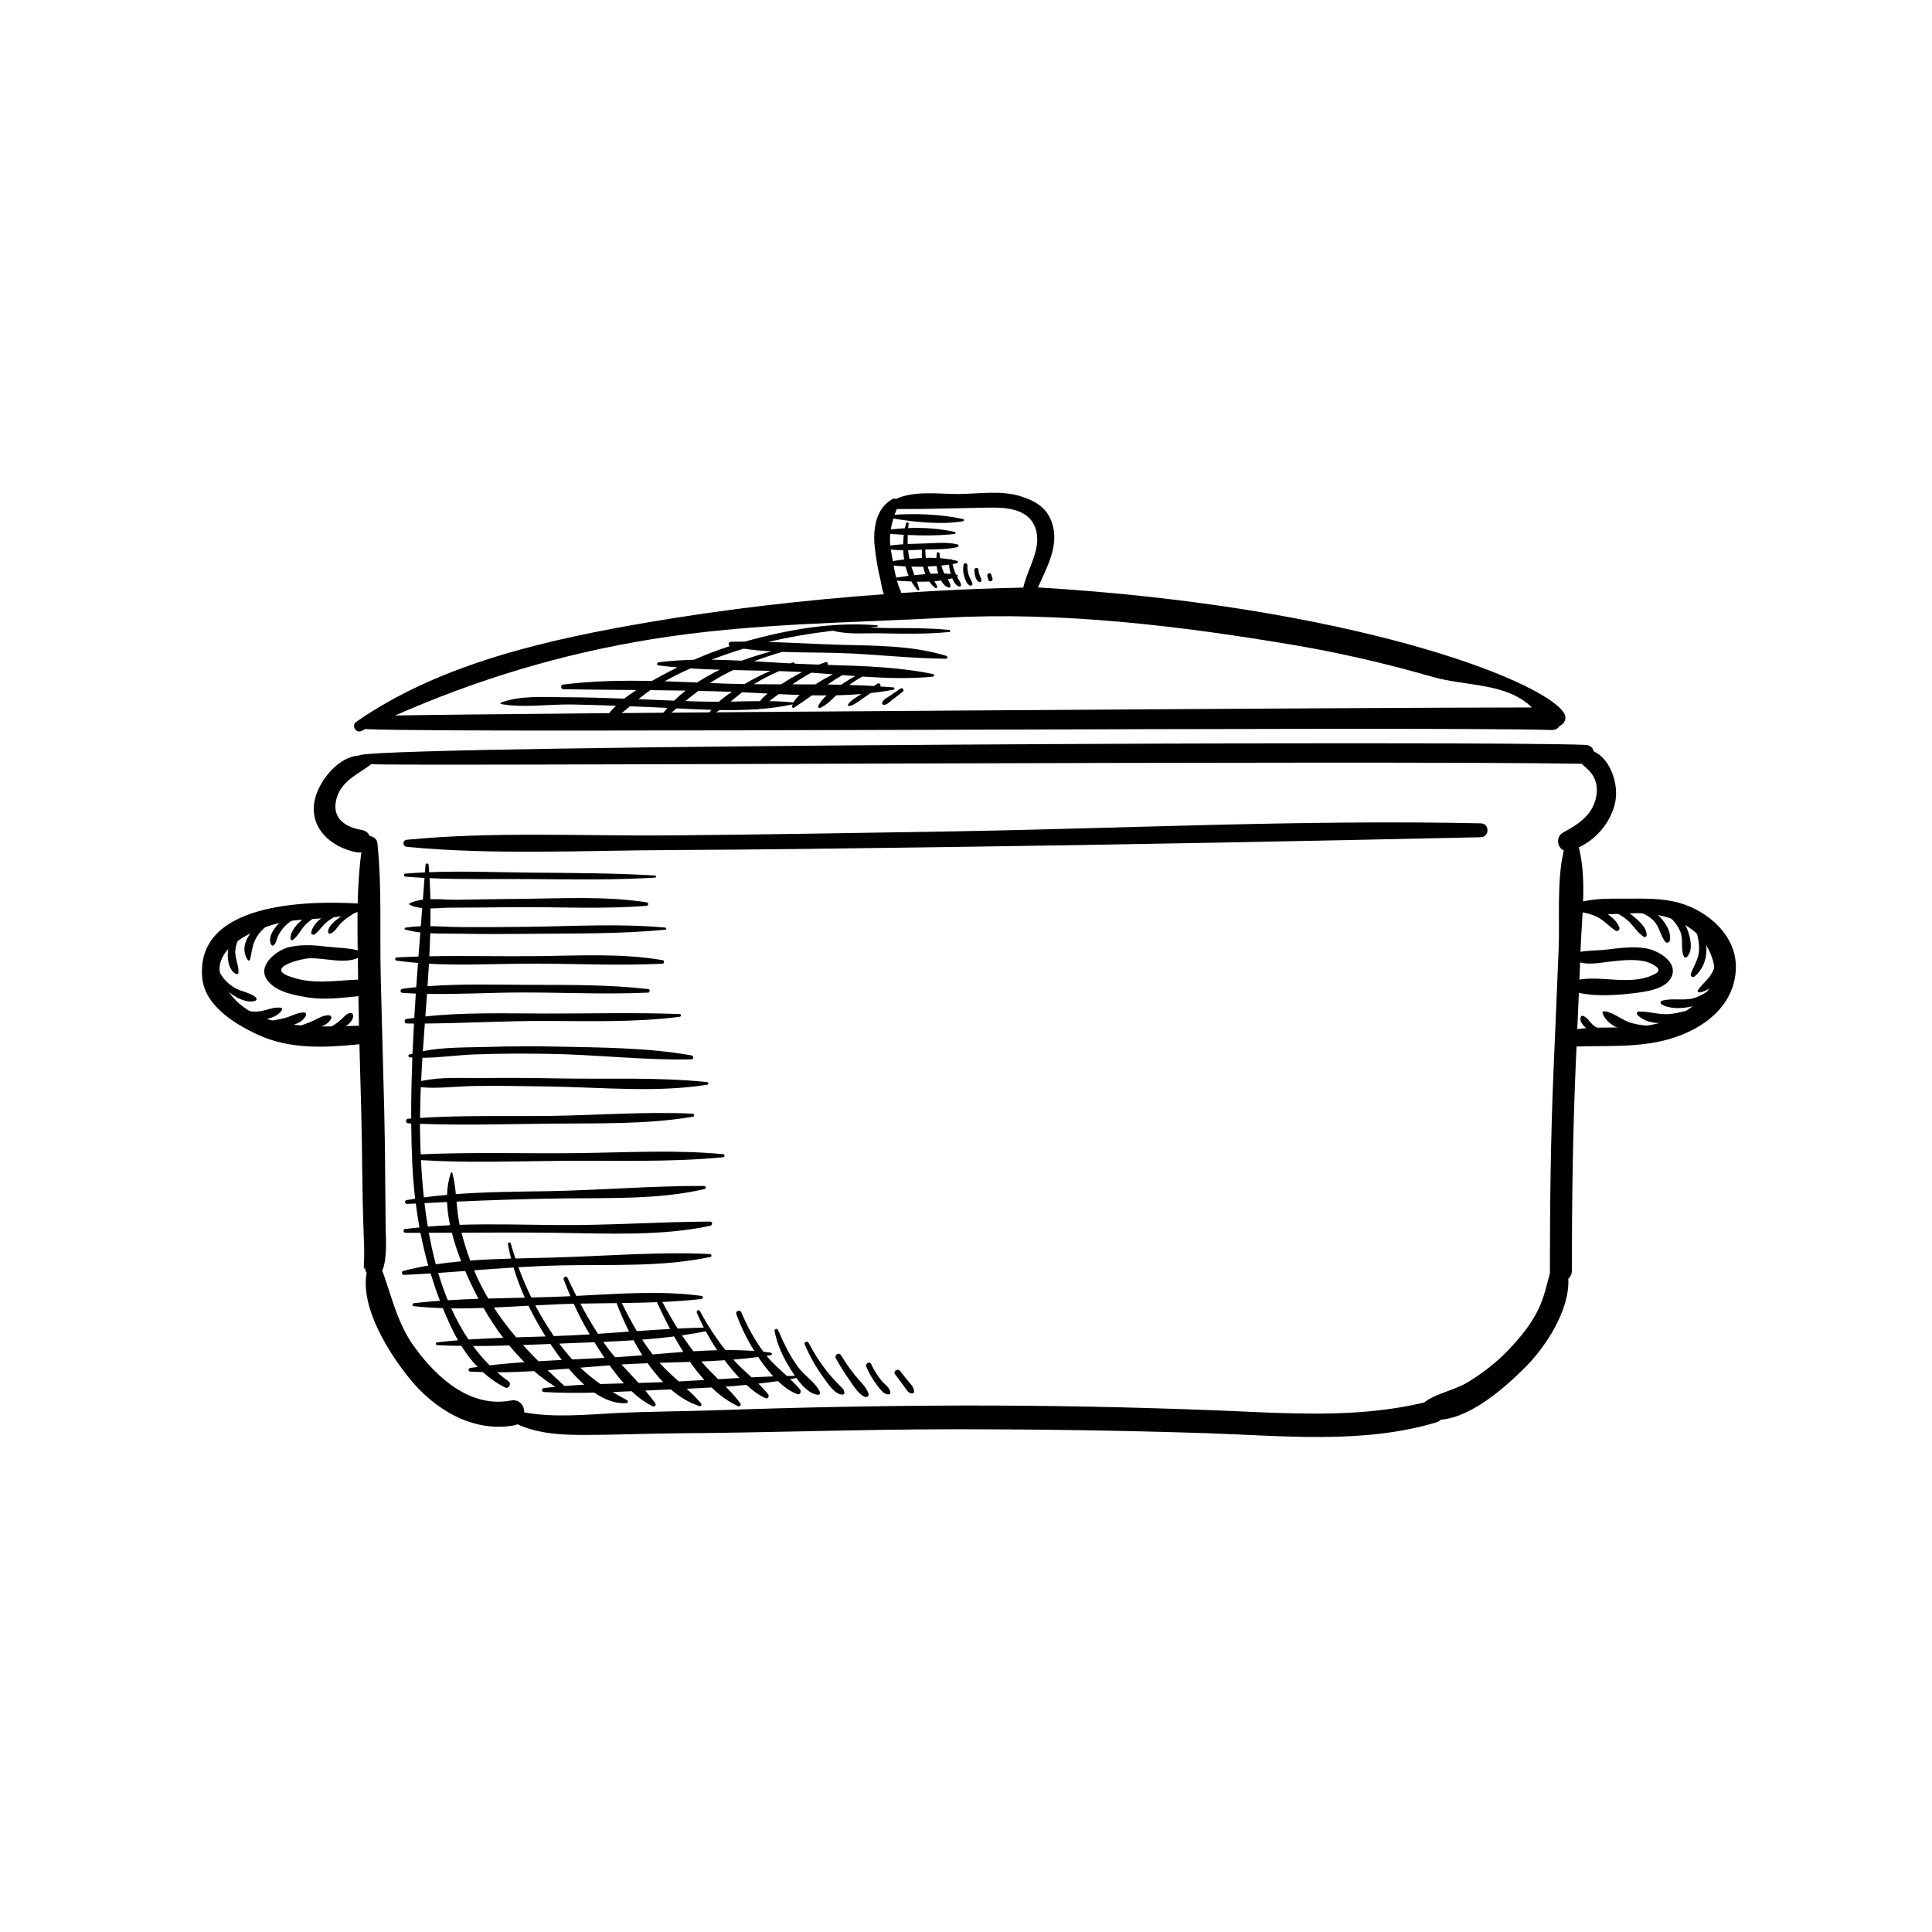 <svg xmlns="http://www.w3.org/2000/svg" xmlns:xlink="http://www.w3.org/1999/xlink" width="500" zoomAndPan="magnify" viewBox="0 0 375 375" height="500" preserveAspectRatio="xMidYMid meet" version="1.0"><defs><clipPath id="c8dd9ab550"><path d="M 68 95.062 L 304 95.062 L 304 142 L 68 142 Z M 68 95.062 " clip-rule="nonzero"/></clipPath></defs><path fill="#000000" d="M 325.828 175.211 C 322.73 174.355 319.254 174.406 316.066 174.43 C 313.242 174.449 310.074 174.309 307.277 174.973 C 307.395 171.355 307.293 167.73 306.449 164.461 C 310.102 162.805 313.07 159.031 313.609 155.117 C 314.051 151.887 312.508 147.238 309.324 145.836 C 309.176 145.176 308.672 144.625 307.766 144.586 C 289.559 143.742 78.375 144.641 69.93 146.539 C 69.828 146.562 69.746 146.602 69.68 146.652 C 65.797 146.848 62.309 151.164 61.285 154.559 C 59.559 160.297 63.977 164.445 69.23 165.43 C 69.562 165.492 69.867 165.48 70.145 165.418 C 69.699 168.703 69.504 172.031 69.426 175.367 C 59.344 174.773 37.766 175.262 39.273 189.934 C 39.828 195.316 45.801 198.895 50.16 200.883 C 56.383 203.723 63.129 203.352 69.762 202.688 C 69.875 207.016 70.004 211.344 70.117 215.672 C 70.324 223.367 70.277 231.074 70.562 238.766 C 70.645 240.984 70.766 243.227 70.633 245.445 C 70.504 247.547 71.168 244.938 70.918 245.859 C 70.805 246.277 70.91 246.715 71.16 247.047 C 69.926 253.965 75.598 262.754 79.48 267.555 C 84.359 273.59 91.785 278.082 99.742 276.676 C 99.992 276.629 100.211 276.547 100.414 276.449 C 104.355 278.223 108.523 278.512 113.004 278.52 C 119.434 278.523 125.871 278.238 132.297 278.195 C 149.574 278.074 166.836 277.441 184.113 277.422 C 200.828 277.402 217.547 277.645 234.25 278.184 C 248.824 278.656 264.586 280.367 278.781 276.082 C 279.16 275.969 279.453 275.781 279.68 275.559 C 285.766 275.078 292.566 268.918 296.273 265.16 C 299.977 261.406 304.727 254.273 304.41 248.191 C 304.824 247.84 305.098 247.32 305.098 246.617 C 305.098 233.48 305.273 220.375 305.824 207.25 C 305.883 205.875 305.945 204.496 306.004 203.121 C 313.883 202.891 321.254 203.613 328.477 199.922 C 333.184 197.523 336.719 193.531 336.93 188.086 C 337.18 181.602 331.465 176.762 325.828 175.211 Z M 306.695 186.805 C 308.531 187.316 310.848 186.824 312.578 186.637 C 314.746 186.398 316.934 186.152 319.098 186.559 C 320.059 186.734 323.074 187.996 321.418 188.934 C 316.883 191.488 311.32 189.332 306.562 190.137 C 306.605 189.027 306.652 187.914 306.695 186.805 Z M 69.504 189.609 C 69.504 189.789 69.512 189.965 69.516 190.145 C 64.84 190.301 60.547 191.234 55.895 189.402 C 51.785 187.781 58.418 186.047 60.117 186 C 63.055 185.914 66.648 187.133 69.453 185.957 C 69.473 187.176 69.492 188.395 69.504 189.609 Z M 43.152 190.359 C 40.109 183.672 50.953 179.648 55.496 178.879 C 59.984 178.117 65.062 178.594 69.395 177.016 C 69.367 179.5 69.395 181.984 69.43 184.457 C 67.43 183.945 65.203 183.973 63.156 183.715 C 60.797 183.422 58.512 183.305 56.176 183.82 C 53.836 184.332 49.898 187.309 51.789 190.105 C 53.395 192.477 56.809 193.094 59.43 193.547 C 62.832 194.133 66.184 193.699 69.57 193.352 C 69.605 195.262 69.633 197.176 69.676 199.086 C 60.719 199.371 47.633 200.223 43.152 190.359 Z M 303.422 161.574 C 301.934 162.359 302.215 164.543 303.531 165.055 C 302.133 171.078 302.77 178.039 302.531 184.141 C 302.234 191.859 301.887 199.582 301.559 207.305 C 300.996 220.426 300.832 233.535 300.832 246.668 C 300.832 246.789 300.848 246.895 300.863 247.004 C 300.219 249.422 299.715 251.816 298.582 254.164 C 297.133 257.176 294.961 259.75 292.668 262.145 C 290.387 264.527 287.781 266.508 284.988 268.234 C 282.32 269.887 278.977 270.34 276.504 272.152 C 276.48 272.168 276.465 272.195 276.441 272.215 C 263.191 275.434 249.148 274.258 235.672 273.734 C 219.496 273.113 203.309 272.785 187.121 272.812 C 171.031 272.844 154.949 273.172 138.871 273.734 C 132.324 273.961 125.77 273.953 119.227 274.297 C 113.723 274.59 107.398 275.188 101.77 274.145 C 101.758 272.816 100.832 271.531 99.164 271.844 C 91.336 273.305 84.934 267.551 80.594 261.664 C 77.129 256.961 76.094 251.832 74.195 246.621 C 75.23 244.379 74.871 239.629 74.859 238.691 C 74.762 230.945 74.766 223.203 74.578 215.457 C 74.371 206.789 74.098 198.121 73.895 189.457 C 73.695 180.883 74.141 172.184 73.258 163.652 C 73.172 162.84 72.445 162.324 71.75 162.285 C 71.523 161.703 71.039 161.238 70.227 161.098 C 67.004 160.559 64.414 158.84 65.258 155.25 C 66.125 151.582 69.422 150.367 72.074 148.32 C 75.836 148.766 267.355 147.559 307.02 148.246 C 307.797 148.992 308.668 149.641 309.234 150.617 C 310.027 151.977 310.105 153.508 309.738 155.016 C 308.918 158.352 306.234 160.078 303.422 161.574 Z M 325.062 197.453 C 318.984 200.41 312.555 198.914 306.152 199.75 C 306.258 197.402 306.355 195.051 306.457 192.707 C 309.84 193.465 313.863 193.172 317.23 192.762 C 319.512 192.484 323.445 191.996 324.48 189.516 C 325.68 186.652 321.773 184.461 319.527 184.082 C 317.047 183.668 314.586 183.969 312.109 184.285 C 310.395 184.504 308.516 184.453 306.777 184.742 C 306.781 184.523 306.793 184.305 306.801 184.086 C 306.883 181.848 307.062 179.461 307.191 177.039 C 310.969 177.949 315.484 177.035 319.352 177.301 C 325.359 177.707 330.957 180.566 332.555 186.734 C 333.848 191.73 328.918 195.574 325.062 197.453 Z M 325.062 197.453 " fill-opacity="1" fill-rule="nonzero"/><path fill="#000000" d="M 287.426 159.809 C 252.672 159.062 217.828 160.836 183.078 161.402 C 165.465 161.688 147.855 161.992 130.242 162.152 C 113.238 162.301 95.898 161.363 78.965 162.996 C 78.07 163.082 78.098 164.293 78.98 164.375 C 95.918 165.988 113.293 165.066 130.297 164.992 C 147.945 164.918 165.59 164.66 183.234 164.422 C 217.957 163.945 252.691 163.273 287.406 162.508 C 289.137 162.469 289.168 159.848 287.426 159.809 Z M 287.426 159.809 " fill-opacity="1" fill-rule="nonzero"/><g clip-path="url(#c8dd9ab550)"><path fill="#000000" d="M 303.488 138.273 C 299.125 131.898 262.203 117.645 201.465 114.023 C 203.188 110.117 205.617 105.945 204.223 101.586 C 203.238 98.516 200.938 97.199 198.02 96.301 C 194.172 95.113 189.859 95.883 185.918 95.891 C 182.473 95.895 177.328 95.184 173.922 96.848 C 173.605 96.73 173.234 96.758 173.027 96.992 C 169.91 98.828 169.414 102.914 169.797 106.25 C 170.039 108.371 170.359 110.391 170.875 112.465 C 171.09 113.328 171.172 114.453 171.57 115.34 C 156.352 116.445 141.102 118.191 126.156 120.734 C 106.746 124.039 85.535 128.684 69.113 140.133 C 68.168 140.789 69.066 142.391 70.113 141.891 C 70.414 141.746 70.711 141.609 71.012 141.469 C 71.105 141.504 71.207 141.527 71.316 141.531 C 91.02 142.371 275.652 140.945 300.988 141.691 C 301.832 141.715 302.387 141.477 302.684 140.93 C 303.66 140.488 304.277 139.434 303.488 138.273 Z M 192.105 98.527 C 195.266 98.48 199.344 98.758 200.805 102.074 C 202.559 106.066 199.453 110.203 198.617 114.055 C 195.727 114.105 192.836 114.184 189.949 114.301 C 184.953 114.5 179.945 114.77 174.93 115.102 C 174.906 114.973 174.871 114.844 174.809 114.703 C 173.797 112.504 173.441 109.559 173 107.219 C 172.379 103.914 172.961 101.703 174.051 98.809 C 180.051 98.84 186.102 98.613 192.105 98.527 Z M 76.672 138.883 C 92.703 131.836 109.047 126.891 126.531 124.066 C 145.816 120.949 164.258 120.953 183.754 119.891 C 206 118.68 229.293 121.504 251.273 125.223 C 260.301 126.754 269.273 128.855 278.074 131.383 C 284.703 133.285 292.289 132.438 297.348 137.316 C 272.289 137.297 98.305 138.418 76.672 138.883 Z M 76.672 138.883 " fill-opacity="1" fill-rule="nonzero"/></g><path fill="#000000" d="M 184.25 122.266 C 180.246 121.871 176.207 121.926 172.188 121.906 C 171.055 121.902 169.875 121.836 168.684 121.766 C 169.203 121.73 169.723 121.688 170.242 121.656 C 170.41 121.645 170.398 121.379 170.238 121.367 C 161.629 120.664 152.879 122.195 144.602 124.531 C 143.699 124.531 142.797 124.539 141.902 124.562 C 141.371 124.574 141.27 125.191 141.656 125.414 C 139.289 126.176 136.965 127.066 134.691 128.062 C 132.383 128.117 130.094 128.262 127.836 128.551 C 127.52 128.59 127.418 129.102 127.781 129.148 C 129.008 129.312 130.25 129.438 131.488 129.547 C 130.453 130.055 129.426 130.582 128.414 131.133 C 127.824 131.453 127.176 131.801 126.508 132.176 C 120.734 132.055 114.961 132.152 109.285 132.871 C 108.77 132.934 108.809 133.773 109.332 133.781 C 114.074 133.863 118.812 133.891 123.551 133.93 C 122.734 134.453 121.926 135.008 121.164 135.602 C 117.34 135.457 113.516 135.34 109.688 135.332 C 105.719 135.328 100.957 134.93 97.207 136.395 C 97.078 136.445 97.121 136.625 97.242 136.648 C 101.559 137.449 106.562 136.668 110.957 136.738 C 113.82 136.785 116.684 136.883 119.551 136.988 C 118.512 137.984 117.645 139.059 117.105 140.215 C 116.996 140.445 117.219 140.707 117.461 140.578 C 119.168 139.668 120.727 138.398 122.277 137.09 C 123.441 137.137 124.602 137.184 125.766 137.227 C 127 137.273 128.258 137.336 129.539 137.402 C 129.055 137.961 128.594 138.535 128.168 139.141 C 127.922 139.496 128.359 140.02 128.723 139.711 C 129.598 138.961 130.457 138.219 131.312 137.496 C 133.535 137.609 135.801 137.715 138.07 137.781 C 137.867 138.055 137.676 138.336 137.516 138.625 C 137.398 138.836 137.621 139.078 137.84 138.965 C 138.473 138.637 139.082 138.242 139.68 137.82 C 142.086 137.859 144.484 137.828 146.84 137.668 C 146.91 137.715 147 137.734 147.074 137.684 L 147.125 137.648 C 149.43 137.48 151.688 137.191 153.863 136.719 C 153.82 136.84 153.766 136.961 153.738 137.086 C 153.703 137.273 153.895 137.492 154.09 137.371 C 155.293 136.598 156.461 135.781 157.617 134.965 C 158.562 134.984 159.504 134.988 160.445 134.984 C 159.742 135.609 159.129 136.301 158.809 137.086 C 158.738 137.266 158.965 137.484 159.141 137.414 C 160.324 136.949 161.328 135.898 162.312 134.961 C 163.961 134.93 165.598 134.84 167.223 134.707 C 166.312 135.277 165.219 135.828 164.625 136.719 C 164.516 136.879 164.672 137.086 164.852 137.047 C 165.742 136.867 166.488 136.246 167.223 135.738 C 167.812 135.336 168.402 134.93 168.988 134.527 C 170.496 134.359 171.988 134.148 173.453 133.855 C 173.703 133.805 173.656 133.445 173.418 133.426 C 172.559 133.348 171.695 133.301 170.832 133.242 C 171.094 132.945 170.699 132.449 170.32 132.695 C 170.082 132.848 169.844 133 169.609 133.156 C 168.016 133.066 166.418 132.996 164.812 132.949 C 165.641 132.363 166.496 131.816 167.371 131.316 C 171.969 131.625 176.562 131.777 181.055 131.344 C 181.324 131.32 181.426 130.902 181.121 130.84 C 174.496 129.457 167.484 129.262 160.609 129.055 C 160.777 128.816 160.578 128.418 160.234 128.527 C 159.785 128.672 159.348 128.832 158.91 129 C 157.469 128.953 156.035 128.902 154.613 128.832 C 154.488 128.828 154.359 128.816 154.238 128.812 C 154.215 128.656 154.09 128.52 153.895 128.582 C 153.715 128.637 153.543 128.707 153.363 128.762 C 151.043 128.641 148.699 128.492 146.34 128.359 C 148.141 127.676 149.98 127.074 151.824 126.531 C 155.469 126.668 159.137 126.641 162.703 126.742 C 169.672 126.938 176.645 127.82 183.609 127.859 C 183.941 127.859 183.969 127.395 183.672 127.301 C 177.004 125.238 169.68 125.34 162.766 125.141 C 158.254 125.008 153.695 124.734 149.156 124.605 C 153.285 123.613 157.465 122.918 161.68 122.422 C 164.543 123.195 167.875 122.871 170.797 122.926 C 175.285 123.012 179.812 123.117 184.281 122.668 C 184.52 122.645 184.469 122.285 184.25 122.266 Z M 134.004 129.738 C 135.914 129.859 137.832 129.938 139.75 129.992 C 138.207 130.727 136.715 131.555 135.301 132.473 C 133.211 132.383 131.113 132.301 129.016 132.238 C 130.633 131.324 132.305 130.496 134.004 129.738 Z M 130.855 136 C 128.711 135.914 126.57 135.812 124.43 135.73 C 124.266 135.723 124.098 135.715 123.938 135.707 C 124.684 135.09 125.449 134.496 126.23 133.953 C 128.516 133.973 130.797 134.004 133.078 134.047 C 132.297 134.656 131.555 135.309 130.855 136 Z M 139.531 136.211 C 139.34 136.211 139.148 136.215 138.957 136.211 C 136.977 136.207 134.996 136.148 133.016 136.078 C 133.855 135.398 134.703 134.738 135.57 134.102 C 137.742 134.148 139.91 134.199 142.082 134.285 C 141.195 134.867 140.316 135.504 139.531 136.211 Z M 147.504 136.082 C 145.602 136.094 143.699 136.148 141.805 136.188 C 142.555 135.574 143.301 134.953 144.051 134.367 C 145.684 134.441 147.336 134.531 149.004 134.621 C 148.441 135.062 147.926 135.539 147.504 136.082 Z M 154.008 136.352 C 154 136.348 153.996 136.34 153.988 136.34 C 152.441 136.18 150.879 136.105 149.309 136.086 C 149.922 135.633 150.539 135.18 151.152 134.73 C 152.508 134.797 153.871 134.852 155.23 134.898 C 154.727 135.332 154.289 135.812 154.008 136.352 Z M 166.023 131.223 C 165.074 131.73 164.16 132.293 163.262 132.91 C 162.387 132.891 161.512 132.871 160.633 132.863 C 161.57 132.227 162.527 131.609 163.512 131.035 C 164.348 131.098 165.184 131.16 166.023 131.223 Z M 161.672 130.887 C 160.492 131.469 159.355 132.137 158.25 132.84 C 156.77 132.832 155.289 132.832 153.809 132.832 C 154.992 132.02 156.211 131.254 157.484 130.57 C 158.875 130.664 160.27 130.777 161.672 130.887 Z M 154.523 130.391 C 154.906 130.41 155.289 130.434 155.672 130.453 C 154.281 131.172 152.938 131.973 151.621 132.828 C 149.848 132.828 148.082 132.82 146.316 132.801 C 147.891 131.84 149.539 130.996 151.234 130.258 C 152.336 130.293 153.434 130.336 154.523 130.391 Z M 149.539 130.211 C 147.82 130.961 146.152 131.809 144.512 132.781 C 143.211 132.758 141.91 132.727 140.613 132.684 C 139.68 132.648 138.738 132.609 137.801 132.57 C 138.605 132.051 139.43 131.551 140.297 131.082 C 140.961 130.723 141.645 130.387 142.328 130.059 C 144.734 130.113 147.141 130.148 149.539 130.211 Z M 149.73 126.43 C 147.82 126.938 145.883 127.535 143.969 128.238 C 142.02 128.145 140.066 128.062 138.117 128.043 C 139.195 127.633 140.277 127.238 141.363 126.859 C 142.348 126.52 143.34 126.211 144.332 125.91 C 146.109 126.168 147.918 126.324 149.73 126.43 Z M 149.73 126.43 " fill-opacity="1" fill-rule="nonzero"/><path fill="#000000" d="M 174.781 133.652 C 174.117 134.117 173.449 134.57 172.781 135.023 C 172.234 135.395 171.375 135.766 171.215 136.449 C 171.168 136.648 171.32 136.789 171.504 136.805 C 172.133 136.855 172.691 136.215 173.16 135.855 C 173.852 135.332 174.543 134.812 175.223 134.273 C 175.605 133.969 175.18 133.367 174.781 133.652 Z M 174.781 133.652 " fill-opacity="1" fill-rule="nonzero"/><path fill="#000000" d="M 186.949 100.746 C 182.594 99.793 177.379 99.594 172.934 99.965 C 172.605 99.992 172.527 100.504 172.879 100.562 C 177.254 101.297 182.539 101.918 186.93 101.168 C 187.141 101.133 187.164 100.793 186.949 100.746 Z M 186.949 100.746 " fill-opacity="1" fill-rule="nonzero"/><path fill="#000000" d="M 185.852 112.137 C 185.816 112.074 185.793 112.008 185.758 111.945 C 185.957 111.848 185.934 111.57 185.695 111.535 C 185.648 111.527 185.598 111.527 185.547 111.516 C 185.246 110.863 185.031 110.191 184.883 109.48 C 185.172 109.434 185.465 109.391 185.746 109.332 C 185.984 109.281 185.984 108.922 185.754 108.863 C 185.422 108.77 185.07 108.711 184.723 108.648 C 184.664 108.473 184.473 108.465 184.34 108.57 C 183.723 108.465 183.094 108.387 182.445 108.34 C 182.41 108.047 182.383 107.754 182.371 107.465 C 182.359 107.164 181.871 107.078 181.828 107.402 C 181.785 107.703 181.758 108 181.742 108.301 C 181.07 108.27 180.391 108.262 179.707 108.277 C 179.637 107.742 179.609 107.207 179.605 106.668 C 181.688 106.59 183.812 106.676 185.848 106.191 C 186.113 106.129 186.109 105.715 185.84 105.656 C 183.777 105.195 181.645 105.406 179.543 105.484 C 178.434 105.527 177.309 105.543 176.184 105.59 C 176.164 105.008 176.168 104.426 176.191 103.84 C 179.262 103.984 182.406 103.965 185.301 103.645 C 185.508 103.621 185.523 103.281 185.32 103.238 C 182.527 102.625 179.355 102.375 176.277 102.496 C 176.301 102.211 176.332 101.926 176.363 101.641 C 176.398 101.348 175.934 101.301 175.863 101.574 C 175.777 101.883 175.707 102.207 175.641 102.531 C 174.105 102.617 172.598 102.785 171.188 103.055 C 170.938 103.105 170.988 103.461 171.227 103.484 C 172.586 103.617 174.004 103.723 175.434 103.801 C 175.359 104.402 175.312 105.02 175.297 105.641 C 174.25 105.703 173.203 105.797 172.176 105.984 C 171.883 106.035 171.91 106.508 172.191 106.559 C 173.219 106.73 174.266 106.789 175.312 106.797 C 175.34 107.402 175.398 108 175.488 108.598 C 174.48 108.719 173.496 108.863 172.578 109.012 C 172.219 109.07 172.129 109.641 172.539 109.688 C 173.562 109.805 174.645 109.891 175.758 109.945 C 175.918 110.574 176.113 111.188 176.359 111.77 C 175.23 111.918 174.125 112.078 173.07 112.23 C 172.828 112.266 172.875 112.633 173.105 112.648 C 174.309 112.727 175.594 112.812 176.902 112.863 C 177.242 113.469 177.633 114.035 178.094 114.543 C 178.227 114.684 178.504 114.574 178.445 114.367 C 178.305 113.871 178.133 113.383 177.957 112.902 C 178.766 112.918 179.574 112.906 180.379 112.875 C 180.703 113.34 181.074 113.77 181.539 114.117 C 181.758 114.281 181.996 113.977 181.891 113.77 C 181.727 113.445 181.555 113.129 181.379 112.812 C 181.816 112.777 182.246 112.727 182.672 112.672 C 183.031 113.332 183.512 113.91 184.168 114.051 C 184.316 114.082 184.492 113.98 184.484 113.812 C 184.453 113.312 184.219 112.875 183.949 112.449 C 184.242 112.387 184.535 112.316 184.824 112.242 C 185.105 112.934 185.555 113.73 186.223 113.852 C 186.363 113.879 186.5 113.805 186.512 113.645 C 186.543 113.059 186.129 112.633 185.852 112.137 Z M 176.523 108.484 C 176.41 107.926 176.32 107.363 176.266 106.793 C 177.156 106.777 178.051 106.734 178.938 106.695 C 178.914 107.215 178.91 107.754 178.949 108.301 C 178.133 108.34 177.324 108.402 176.523 108.484 Z M 177.488 111.637 C 177.281 111.09 177.086 110.543 176.91 109.984 C 177.664 110.004 178.426 110.008 179.188 109.996 C 179.293 110.488 179.426 110.969 179.602 111.43 C 178.898 111.484 178.191 111.555 177.488 111.637 Z M 180.609 111.363 C 180.461 111.062 180.324 110.754 180.207 110.43 C 180.148 110.273 180.113 110.113 180.066 109.957 C 180.648 109.934 181.227 109.902 181.801 109.855 C 181.852 110.301 181.934 110.746 182.066 111.188 C 182.078 111.227 182.098 111.277 182.113 111.32 C 181.613 111.324 181.113 111.336 180.609 111.363 Z M 183.293 111.328 C 183.051 110.836 182.863 110.316 182.719 109.777 C 183.227 109.727 183.727 109.668 184.215 109.598 C 184.242 110.211 184.359 110.805 184.539 111.402 C 184.129 111.367 183.711 111.34 183.293 111.328 Z M 183.293 111.328 " fill-opacity="1" fill-rule="nonzero"/><path fill="#000000" d="M 188.168 111.984 C 187.871 111.301 187.734 110.496 187.773 109.754 C 187.801 109.273 187.098 109.145 187.02 109.637 C 186.898 110.414 186.926 111.191 187.172 111.941 C 187.371 112.535 187.648 113.406 188.281 113.656 C 188.484 113.734 188.75 113.625 188.734 113.367 C 188.699 112.863 188.367 112.445 188.168 111.984 Z M 188.168 111.984 " fill-opacity="1" fill-rule="nonzero"/><path fill="#000000" d="M 190.227 111.832 C 190.055 111.426 189.957 111.031 189.934 110.59 C 189.906 110.137 189.145 110.129 189.141 110.586 C 189.129 111.102 189.199 111.586 189.359 112.078 C 189.477 112.461 189.77 112.973 190.219 112.957 C 190.336 112.953 190.445 112.879 190.473 112.762 C 190.562 112.426 190.352 112.133 190.227 111.832 Z M 190.227 111.832 " fill-opacity="1" fill-rule="nonzero"/><path fill="#000000" d="M 192.633 112.234 C 192.555 111.996 192.477 111.75 192.391 111.512 C 192.215 111.008 191.5 111.328 191.641 111.82 C 191.699 112.039 191.75 112.258 191.809 112.477 C 191.969 113.082 192.832 112.832 192.633 112.234 Z M 192.633 112.234 " fill-opacity="1" fill-rule="nonzero"/><path fill="#000000" d="M 159.164 270.238 C 158.43 268.48 156.371 267.172 155.172 265.668 C 153.379 263.426 152.184 260.781 151.035 258.168 C 150.879 257.812 150.254 257.898 150.336 258.328 C 150.871 261.105 152.062 263.594 153.578 265.961 C 153.785 266.285 154.023 266.656 154.289 267.043 C 153.77 267.051 153.254 267.07 152.738 267.082 C 151.379 265.828 149.977 264.605 148.785 263.16 C 149.07 263.113 149.352 263.074 149.637 263.027 C 149.938 262.977 149.836 262.57 149.578 262.535 C 149.117 262.473 148.656 262.43 148.191 262.379 C 146.422 260.023 145.016 257.383 143.867 254.68 C 143.637 254.137 142.703 254.492 142.906 255.043 C 143.836 257.594 144.992 259.957 146.414 262.223 C 144.562 262.09 142.691 262.039 140.801 262.051 C 138.922 259.68 137.266 257.129 135.852 254.453 C 135.668 254.109 135.094 254.398 135.242 254.754 C 135.656 255.758 136.117 256.73 136.605 257.688 C 134.918 257.727 133.227 257.793 131.535 257.879 C 130.48 256.191 129.488 254.465 128.559 252.711 C 131.102 252.598 133.633 252.422 136.137 252.141 C 136.457 252.105 136.555 251.59 136.195 251.539 C 128.281 250.453 119.879 251.133 111.859 251.535 C 111.273 250.379 110.707 249.211 110.16 248.035 C 109.945 247.566 109.238 247.848 109.418 248.336 C 109.828 249.434 110.262 250.516 110.719 251.59 C 110.363 251.605 110.012 251.625 109.66 251.637 C 107.492 251.73 105.316 251.789 103.129 251.84 C 102.191 249.926 101.355 247.965 100.625 245.969 C 103.336 245.805 106.051 245.676 108.773 245.613 C 118.312 245.402 128.52 245.977 137.887 243.973 C 138.227 243.898 138.109 243.422 137.801 243.406 C 127.719 242.922 117.336 243.824 107.238 244.094 C 104.875 244.16 102.465 244.203 100.031 244.27 C 99.715 243.305 99.414 242.34 99.141 241.367 C 99.039 241 98.52 241.168 98.586 241.527 C 98.754 242.461 98.965 243.379 99.199 244.289 C 96.562 244.367 93.91 244.477 91.273 244.676 C 90.613 242.902 90.055 241.094 89.578 239.262 C 95.781 239.234 101.984 239.207 108.191 239.289 C 117.941 239.418 128.266 239.961 137.867 237.93 C 138.297 237.84 138.352 237.105 137.855 237.105 C 128.008 237.148 118.176 237.863 108.309 237.785 C 101.98 237.73 95.578 237.531 89.211 237.738 C 88.898 236.254 88.75 234.742 88.613 233.234 C 95.527 232.93 102.434 232.695 109.367 232.609 C 118.371 232.496 127.961 232.848 136.777 230.789 C 137.121 230.711 137.008 230.199 136.676 230.195 C 126.578 230.145 116.41 231.035 106.297 231.207 C 100.387 231.309 94.406 231.336 88.477 231.781 C 88.34 230.387 88.16 229.008 87.801 227.672 C 87.766 227.543 87.574 227.492 87.523 227.641 C 87.055 228.984 86.82 230.43 86.77 231.926 C 85.266 232.059 83.762 232.215 82.266 232.414 C 82.008 229.961 81.828 227.535 81.711 225.176 C 90.691 225.75 99.777 225.402 108.762 225.32 C 119.23 225.227 129.918 225.625 140.34 224.629 C 140.66 224.598 140.754 224.062 140.398 224.027 C 131.121 223.137 121.523 223.707 112.219 223.816 C 102.055 223.938 91.812 223.594 81.66 224.055 C 81.621 223.238 81.594 222.422 81.57 221.621 C 81.535 220.461 81.52 219.293 81.52 218.129 C 89.957 218.461 98.461 218.176 106.895 218.094 C 116.031 218.004 125.496 218.281 134.531 216.746 C 134.879 216.688 134.75 216.184 134.438 216.168 C 125.344 215.723 116.121 216.469 107.016 216.59 C 98.547 216.699 89.996 216.445 81.531 216.984 C 81.547 215 81.594 213.016 81.68 211.031 C 85.066 211.344 88.719 210.836 92.055 210.789 C 96.879 210.719 101.703 210.816 106.531 210.887 C 116.609 211.027 127.32 212.141 137.312 210.535 C 137.617 210.484 137.516 210.059 137.246 210.031 C 127.66 209.023 117.715 209.512 108.074 209.316 C 103.238 209.219 98.402 209.191 93.566 209.246 C 89.859 209.289 85.492 208.977 81.738 209.836 C 81.809 208.332 81.895 206.824 81.988 205.316 C 85.25 205.305 88.602 204.812 91.816 204.676 C 96.621 204.477 101.434 204.484 106.242 204.547 C 115.551 204.664 124.914 205.824 134.211 205.617 C 134.664 205.609 134.641 204.926 134.223 204.852 C 125.625 203.328 116.598 203.328 107.891 203.141 C 103.426 203.047 98.961 203.074 94.496 203.211 C 90.543 203.328 86.098 203.234 82.074 204.027 C 82.195 202.242 82.328 200.453 82.461 198.668 C 90.09 198.609 97.738 198.164 105.371 198.164 C 114.184 198.164 123.168 198.492 131.926 197.355 C 132.25 197.316 132.273 196.844 131.926 196.828 C 123.145 196.496 114.312 196.75 105.527 196.727 C 97.965 196.707 90.141 196.473 82.562 197.293 C 82.672 195.836 82.781 194.375 82.883 192.914 C 88.93 193.027 95.051 192.652 101.062 192.641 C 109.297 192.621 117.562 193.043 125.789 192.668 C 126.18 192.648 126.219 192.023 125.824 191.977 C 118.211 191.098 110.488 191.176 102.832 191.16 C 96.309 191.145 89.566 190.93 82.992 191.422 C 83.09 189.969 83.18 188.516 83.258 187.062 C 89.188 187.391 95.211 187.121 101.094 187.055 C 110.227 186.949 119.477 187.516 128.586 187.047 C 128.973 187.027 129.008 186.434 128.625 186.371 C 120.734 185 112.453 185.492 104.48 185.582 C 97.457 185.664 90.375 185.477 83.332 185.613 C 83.406 184.121 83.469 182.633 83.512 181.145 C 85.535 181.246 87.586 181.195 89.547 181.234 C 93.934 181.32 98.328 181.301 102.723 181.254 C 111.508 181.164 120.414 181.301 129.164 180.449 C 129.402 180.426 129.355 180.066 129.133 180.047 C 120.328 179.227 111.375 179.785 102.547 179.891 C 98.176 179.945 93.805 179.973 89.43 179.949 C 87.5 179.941 85.512 179.797 83.531 179.77 C 83.555 178.617 83.559 177.473 83.551 176.324 C 84.941 176.312 86.355 176.172 87.586 176.176 C 91.574 176.18 95.562 176.117 99.551 176.082 C 108.156 176.004 116.926 176.504 125.504 175.816 C 125.887 175.785 125.93 175.199 125.543 175.141 C 117.52 173.902 109.094 174.391 101.004 174.473 C 96.988 174.516 92.969 174.547 88.957 174.641 C 87.344 174.68 85.398 174.477 83.539 174.527 C 83.512 173.168 83.453 171.809 83.375 170.449 C 89.891 170.75 96.48 170.574 102.973 170.629 C 111.035 170.695 119.102 170.832 127.152 170.348 C 127.406 170.328 127.441 169.957 127.172 169.938 C 119.086 169.453 110.98 169.449 102.879 169.375 C 96.398 169.312 89.809 169.039 83.297 169.297 C 83.266 168.824 83.242 168.355 83.203 167.883 C 83.168 167.477 82.613 167.52 82.586 167.91 C 82.551 168.383 82.516 168.855 82.48 169.332 C 81.211 169.391 79.945 169.461 78.688 169.57 C 78.309 169.605 78.336 170.117 78.699 170.152 C 79.93 170.258 81.164 170.34 82.402 170.406 C 82.297 171.812 82.188 173.219 82.078 174.633 C 81.141 174.742 80.254 174.957 79.484 175.355 C 79.375 175.41 79.379 175.543 79.484 175.598 C 80.227 175.98 81.07 176.164 81.953 176.254 C 81.863 177.426 81.77 178.605 81.68 179.781 C 80.66 179.816 79.648 179.898 78.66 180.074 C 78.492 180.105 78.461 180.367 78.633 180.418 C 79.59 180.691 80.578 180.867 81.586 180.988 C 81.465 182.543 81.34 184.105 81.223 185.668 C 79.812 185.707 78.406 185.758 77 185.836 C 76.66 185.855 76.594 186.395 76.945 186.449 C 78.332 186.652 79.73 186.793 81.133 186.906 C 81.016 188.473 80.902 190.039 80.793 191.609 C 79.887 191.699 78.984 191.801 78.086 191.93 C 77.656 191.988 77.621 192.676 78.078 192.711 C 78.953 192.777 79.828 192.82 80.707 192.855 C 80.605 194.426 80.504 195.996 80.414 197.57 C 79.906 197.637 79.398 197.695 78.895 197.773 C 78.406 197.852 78.418 198.656 78.934 198.66 C 79.406 198.668 79.879 198.664 80.352 198.668 C 80.242 200.617 80.145 202.566 80.062 204.52 C 79.863 204.578 79.656 204.621 79.461 204.688 C 79.148 204.789 79.23 205.203 79.535 205.23 C 79.703 205.246 79.871 205.246 80.035 205.258 C 79.969 207.008 79.914 208.762 79.875 210.512 C 79.855 210.562 79.855 210.617 79.871 210.664 C 79.824 212.812 79.805 214.961 79.812 217.102 C 79.602 217.117 79.391 217.129 79.18 217.145 C 78.668 217.188 78.711 218.008 79.211 218.031 C 79.414 218.043 79.617 218.047 79.816 218.059 C 79.84 220.648 79.902 223.234 80.02 225.812 C 80.129 228.113 80.312 230.402 80.578 232.676 C 80.031 232.758 79.48 232.832 78.93 232.93 C 78.449 233.012 78.523 233.711 79.016 233.688 C 79.578 233.656 80.141 233.633 80.703 233.605 C 80.902 235.156 81.141 236.703 81.418 238.242 C 80.496 238.332 79.574 238.426 78.652 238.547 C 78.168 238.613 78.258 239.293 78.73 239.293 C 79.691 239.297 80.648 239.293 81.609 239.289 C 82.031 241.426 82.527 243.543 83.117 245.641 C 81.477 245.93 79.855 246.27 78.266 246.699 C 77.809 246.82 78.039 247.477 78.461 247.457 C 80.168 247.379 81.875 247.281 83.586 247.172 C 84.062 248.742 84.574 250.309 85.16 251.859 C 85.238 252.066 85.32 252.277 85.402 252.484 C 83.715 252.605 82.031 252.746 80.363 252.938 C 80.043 252.973 79.945 253.496 80.309 253.535 C 82.176 253.738 84.062 253.844 85.957 253.906 C 86.824 256.07 87.777 258.18 88.906 260.152 C 87.551 260.262 86.199 260.391 84.855 260.547 C 84.516 260.59 84.504 261.07 84.855 261.09 C 86.422 261.172 87.988 261.215 89.555 261.238 C 90.473 262.707 91.504 264.082 92.695 265.324 C 92.219 265.391 91.742 265.445 91.27 265.516 C 90.895 265.574 90.816 266.195 91.238 266.223 C 92.062 266.273 92.895 266.297 93.719 266.32 C 94.98 267.465 96.398 268.477 98.031 269.309 C 98.723 269.66 99.355 268.598 98.73 268.145 C 97.949 267.582 97.207 266.984 96.496 266.363 C 98.879 266.363 101.27 266.266 103.664 266.129 C 104.98 267.27 106.363 268.297 107.809 269.176 C 107.051 269.25 106.297 269.324 105.543 269.418 C 105.121 269.469 105.082 270.16 105.535 270.188 C 108.789 270.379 112.07 270.387 115.359 270.309 C 117.312 271.645 119.414 272.48 121.574 272.363 C 121.883 272.348 121.984 271.914 121.703 271.77 C 120.727 271.266 119.809 270.734 118.914 270.195 C 120.137 270.148 121.359 270.09 122.582 270.031 C 123.859 271.238 125.234 272.262 126.727 272.961 C 127.074 273.125 127.406 272.695 127.191 272.387 C 126.59 271.527 125.93 270.711 125.25 269.91 C 126.867 269.832 128.484 269.754 130.094 269.688 C 130.133 269.688 130.172 269.684 130.211 269.684 C 131.906 271.148 133.762 272.285 135.781 272.926 C 136.121 273.035 136.242 272.586 136.062 272.371 C 135.203 271.371 134.262 270.449 133.297 269.555 C 134.902 269.484 136.512 269.406 138.117 269.312 C 139.695 270.832 141.406 272.09 143.254 272.945 C 143.582 273.094 143.934 272.695 143.711 272.398 C 142.855 271.242 141.875 270.176 140.852 269.141 C 142.195 269.047 143.535 268.93 144.875 268.801 C 146.016 269.863 147.254 270.789 148.578 271.379 C 149.039 271.586 149.375 270.957 149.098 270.609 C 148.516 269.887 147.867 269.215 147.195 268.562 C 148.465 268.422 149.727 268.254 150.988 268.07 C 152.129 269.164 153.391 270.098 154.75 270.602 C 155.297 270.805 155.594 270.086 155.285 269.707 C 154.695 268.988 154.039 268.32 153.363 267.68 C 153.707 267.617 154.051 267.57 154.395 267.508 C 154.465 267.492 154.508 267.453 154.539 267.398 C 155.633 268.93 157.113 270.59 158.762 270.727 C 159.02 270.75 159.277 270.512 159.164 270.238 Z M 137 258.402 C 137.68 259.664 138.414 260.895 139.223 262.078 C 137.68 262.117 136.129 262.188 134.578 262.281 C 133.816 261.273 133.082 260.242 132.383 259.184 C 133.93 258.961 135.473 258.707 137 258.402 Z M 132.641 262.41 C 130.641 262.555 128.648 262.723 126.672 262.891 C 125.957 261.965 125.285 261.004 124.645 260.023 C 126.723 259.863 128.793 259.664 130.852 259.402 C 131.414 260.41 132.008 261.418 132.641 262.41 Z M 117.102 260.457 C 119.051 260.371 121.008 260.27 122.965 260.141 C 123.496 261.129 124.066 262.105 124.676 263.059 C 123.207 263.18 121.746 263.293 120.305 263.387 C 120 263.406 119.691 263.422 119.387 263.438 C 118.707 262.641 118.047 261.824 117.438 260.965 C 117.324 260.797 117.219 260.625 117.102 260.457 Z M 117.324 263.555 C 115.25 263.668 113.168 263.77 111.082 263.871 C 110.207 262.922 109.371 261.891 108.551 260.793 C 109.367 260.758 110.18 260.727 110.992 260.695 C 112.449 260.641 113.914 260.586 115.383 260.527 C 115.992 261.504 116.637 262.527 117.324 263.555 Z M 127.543 252.75 C 127.551 252.793 127.555 252.836 127.574 252.883 C 128.301 254.469 129.133 256.191 130.062 257.949 C 127.914 258.07 125.762 258.215 123.613 258.367 C 122.559 256.594 121.594 254.77 120.695 252.922 C 122.977 252.891 125.266 252.836 127.543 252.75 Z M 119.68 252.934 C 120.348 254.691 121.156 256.574 122.098 258.469 C 120.086 258.613 118.078 258.758 116.066 258.891 C 114.84 256.992 113.703 255.035 112.648 253.031 C 114.988 252.984 117.332 252.965 119.68 252.934 Z M 108.27 253.156 C 109.301 253.117 110.332 253.086 111.367 253.059 C 112.289 255.094 113.305 257.082 114.461 259 C 113.344 259.07 112.227 259.133 111.113 259.188 C 109.914 259.25 108.707 259.289 107.508 259.336 C 106.191 257.43 104.98 255.441 103.895 253.375 C 105.359 253.297 106.824 253.215 108.27 253.156 Z M 105.902 259.402 C 104.004 259.465 102.102 259.52 100.195 259.578 C 98.645 257.762 97.191 255.852 95.855 253.793 C 98.102 253.691 100.348 253.566 102.578 253.441 C 103.57 255.488 104.695 257.473 105.902 259.402 Z M 99.68 246.027 C 100.277 248.023 101.012 249.973 101.863 251.875 C 99.504 251.926 97.141 251.973 94.777 252.043 C 94.34 251.297 93.91 250.539 93.5 249.754 C 92.961 248.711 92.473 247.648 92.02 246.566 C 94.57 246.375 97.125 246.188 99.68 246.027 Z M 83.035 238.086 C 82.781 236.566 82.57 235.043 82.391 233.523 C 83.855 233.449 85.312 233.387 86.773 233.316 C 86.828 234.789 87.035 236.301 87.355 237.816 C 85.914 237.887 84.473 237.965 83.035 238.086 Z M 83.238 239.285 C 84.727 239.281 86.211 239.277 87.699 239.27 C 88.184 241.156 88.809 243.027 89.512 244.82 C 87.859 244.973 86.215 245.156 84.59 245.402 C 84.055 243.391 83.609 241.344 83.238 239.285 Z M 85.059 247.074 C 86.805 246.957 88.547 246.828 90.289 246.699 C 91.066 248.5 91.883 250.191 92.648 251.676 C 92.723 251.82 92.801 251.961 92.875 252.102 C 90.883 252.168 88.898 252.254 86.918 252.379 C 86.215 250.656 85.594 248.883 85.059 247.074 Z M 87.594 253.953 C 89.672 253.984 91.758 253.941 93.848 253.871 C 94.973 255.832 96.25 257.793 97.672 259.668 C 95.422 259.754 93.176 259.848 90.934 260 C 89.656 258.102 88.555 256.074 87.594 253.953 Z M 95.043 265.012 C 93.875 263.848 92.805 262.59 91.828 261.266 C 94.164 261.27 96.504 261.219 98.844 261.152 C 99.773 262.281 100.758 263.367 101.789 264.391 C 99.531 264.555 97.281 264.75 95.043 265.012 Z M 101.508 261.07 C 103.289 261.008 105.059 260.934 106.836 260.859 C 107.477 261.828 108.215 262.891 109.039 263.969 C 107.527 264.043 106.016 264.117 104.508 264.211 C 103.477 263.18 102.477 262.137 101.508 261.07 Z M 109.566 269.02 C 108.453 267.996 107.363 266.98 106.297 265.961 C 107.664 265.867 109.027 265.762 110.391 265.648 C 111.324 266.75 112.336 267.82 113.41 268.773 C 112.125 268.84 110.844 268.914 109.566 269.02 Z M 116.527 268.637 C 115.152 267.664 113.863 266.621 112.648 265.465 C 114.551 265.305 116.441 265.152 118.328 265.016 C 119.188 266.223 120.109 267.41 121.094 268.508 C 119.574 268.543 118.051 268.582 116.527 268.637 Z M 123.945 268.43 C 122.852 267.234 121.727 266.051 120.629 264.848 C 122.309 264.738 124.008 264.668 125.711 264.602 C 126.641 265.918 127.645 267.16 128.723 268.273 C 127.137 268.336 125.543 268.391 123.945 268.43 Z M 131.742 268.137 C 130.461 266.98 129.184 265.816 128.016 264.52 C 129.98 264.461 131.953 264.41 133.93 264.344 C 134.797 265.582 135.73 266.762 136.719 267.855 C 135.059 267.953 133.398 268.051 131.742 268.137 Z M 139.406 267.699 C 138.273 266.586 137.148 265.465 136.129 264.262 C 137.641 264.203 139.145 264.117 140.648 264.02 C 140.844 264.273 141.023 264.535 141.223 264.785 C 141.922 265.652 142.695 266.578 143.527 267.465 C 142.152 267.539 140.777 267.617 139.406 267.699 Z M 145.891 267.34 C 144.672 266.23 143.43 265.137 142.34 263.91 C 142.34 263.902 142.336 263.902 142.332 263.898 C 143.957 263.77 145.57 263.602 147.172 263.391 C 147.266 263.523 147.344 263.664 147.438 263.797 C 148.191 264.879 149.086 266.062 150.094 267.156 C 148.691 267.207 147.293 267.27 145.891 267.34 Z M 145.891 267.34 " fill-opacity="1" fill-rule="nonzero"/><path fill="#000000" d="M 163.203 269.137 C 162.23 268.184 161.324 267.203 160.48 266.141 C 159.129 264.438 157.961 262.586 156.961 260.66 C 156.719 260.191 155.98 260.48 156.199 260.977 C 157.18 263.246 158.371 265.371 159.828 267.363 C 160.629 268.465 162.043 270.77 163.598 270.68 C 163.758 270.672 163.922 270.52 163.898 270.352 C 163.805 269.703 163.684 269.602 163.203 269.137 Z M 163.203 269.137 " fill-opacity="1" fill-rule="nonzero"/><path fill="#000000" d="M 168.586 270.512 C 168.125 269.148 166.805 268.004 165.91 266.887 C 164.93 265.664 164.039 264.383 163.238 263.039 C 162.852 262.387 161.887 262.992 162.246 263.652 C 163.012 265.074 163.879 266.422 164.801 267.75 C 165.586 268.887 166.531 270.473 167.785 271.105 C 168.168 271.301 168.754 271 168.586 270.512 Z M 168.586 270.512 " fill-opacity="1" fill-rule="nonzero"/><path fill="#000000" d="M 171.109 268 C 170.289 267.023 169.629 265.918 169.094 264.766 C 168.797 264.129 167.891 264.664 168.156 265.293 C 168.711 266.613 169.426 267.824 170.301 268.957 C 170.824 269.633 171.645 270.848 172.617 270.625 C 172.742 270.598 172.809 270.48 172.816 270.363 C 172.879 269.457 171.641 268.633 171.109 268 Z M 171.109 268 " fill-opacity="1" fill-rule="nonzero"/><path fill="#000000" d="M 176.066 267.824 C 175.617 267.262 175.168 266.695 174.727 266.129 C 174.273 265.539 173.281 266.129 173.73 266.742 C 174.262 267.465 174.805 268.18 175.348 268.898 C 175.758 269.445 176.289 270.527 177.074 270.469 C 177.191 270.461 177.355 270.363 177.383 270.238 C 177.602 269.371 176.547 268.43 176.066 267.824 Z M 176.066 267.824 " fill-opacity="1" fill-rule="nonzero"/><path fill="#000000" d="M 69.004 176.457 C 67.809 176.859 66.723 177.43 65.727 178.199 C 64.977 178.773 63.469 179.965 63.73 181.047 C 63.766 181.18 63.895 181.246 64.023 181.223 C 64.906 181.066 65.57 179.773 66.184 179.168 C 67.082 178.293 68.145 177.59 69.238 176.992 C 69.535 176.832 69.32 176.348 69.004 176.457 Z M 69.004 176.457 " fill-opacity="1" fill-rule="nonzero"/><path fill="#000000" d="M 66.27 176.574 C 64.039 176.957 60.957 178.535 60.406 180.949 C 60.312 181.34 60.859 181.562 61.129 181.336 C 62.035 180.578 62.652 179.559 63.605 178.828 C 64.461 178.168 65.406 177.652 66.387 177.211 C 66.703 177.074 66.66 176.504 66.27 176.574 Z M 66.27 176.574 " fill-opacity="1" fill-rule="nonzero"/><path fill="#000000" d="M 63.176 176.473 C 61.586 176.723 60.184 177.336 58.906 178.32 C 57.789 179.18 56.336 180.688 56.387 182.199 C 56.395 182.41 56.664 182.59 56.848 182.449 C 57.859 181.672 58.41 180.379 59.316 179.465 C 60.43 178.344 61.828 177.516 63.32 177.008 C 63.664 176.887 63.52 176.418 63.176 176.473 Z M 63.176 176.473 " fill-opacity="1" fill-rule="nonzero"/><path fill="#000000" d="M 59.48 176.766 C 57.664 176.922 55.918 177.551 54.555 178.801 C 53.496 179.766 51.766 181.887 52.672 183.395 C 52.773 183.57 53.016 183.582 53.156 183.445 C 53.555 183.047 53.637 182.598 53.824 182.07 C 54.16 181.125 54.734 180.316 55.445 179.621 C 56.551 178.535 58.133 177.855 59.57 177.344 C 59.875 177.238 59.828 176.734 59.48 176.766 Z M 59.48 176.766 " fill-opacity="1" fill-rule="nonzero"/><path fill="#000000" d="M 54.398 177.477 C 51.02 177.984 45.582 182.48 48.074 186.316 C 48.188 186.488 48.48 186.492 48.535 186.266 C 48.945 184.441 49.027 182.848 50.215 181.289 C 51.324 179.832 52.984 178.801 54.559 177.906 C 54.793 177.773 54.652 177.441 54.398 177.477 Z M 54.398 177.477 " fill-opacity="1" fill-rule="nonzero"/><path fill="#000000" d="M 47.965 179.922 C 48.223 179.648 47.871 179.277 47.562 179.438 C 45.734 180.41 44.727 182.02 44.328 184.043 C 44.02 185.602 44.207 188.277 45.828 189.047 C 46.059 189.156 46.285 188.988 46.297 188.742 C 46.344 187.195 45.504 185.875 45.699 184.234 C 45.895 182.598 46.848 181.086 47.965 179.922 Z M 47.965 179.922 " fill-opacity="1" fill-rule="nonzero"/><path fill="#000000" d="M 49.656 193.594 C 48.641 192.695 46.965 192.504 45.762 191.848 C 44.18 190.988 42.918 189.629 42.293 187.934 C 42.141 187.52 41.562 187.73 41.656 188.148 C 42.066 189.938 42.977 191.348 44.375 192.523 C 45.598 193.555 47.953 194.832 49.547 194.246 C 49.828 194.145 49.863 193.781 49.656 193.594 Z M 49.656 193.594 " fill-opacity="1" fill-rule="nonzero"/><path fill="#000000" d="M 54.516 195.598 C 53.199 195.406 51.859 196.055 50.559 196.27 C 48.582 196.602 46.613 195.938 45.012 194.809 C 44.688 194.582 44.199 194.953 44.473 195.305 C 45.789 196.98 47.523 197.785 49.629 197.906 C 51.32 198 53.773 197.605 54.719 196.035 C 54.812 195.875 54.707 195.625 54.516 195.598 Z M 54.516 195.598 " fill-opacity="1" fill-rule="nonzero"/><path fill="#000000" d="M 59.059 196.523 C 57.777 196.461 56.574 197.25 55.344 197.578 C 53.777 198 52.156 198.176 50.57 198.477 C 50.172 198.555 50.098 199.199 50.555 199.234 C 52.953 199.418 58.133 199.762 59.391 197.094 C 59.5 196.859 59.32 196.535 59.059 196.523 Z M 59.059 196.523 " fill-opacity="1" fill-rule="nonzero"/><path fill="#000000" d="M 63.934 197.07 C 62.645 196.961 61.41 197.906 60.238 198.375 C 58.836 198.938 57.395 199.371 55.957 199.828 C 55.48 199.98 55.438 200.816 56.02 200.781 C 57.824 200.672 59.602 200.301 61.293 199.676 C 62.418 199.258 63.781 198.828 64.285 197.656 C 64.395 197.402 64.207 197.098 63.934 197.07 Z M 63.934 197.07 " fill-opacity="1" fill-rule="nonzero"/><path fill="#000000" d="M 68.516 196.969 C 68.473 196.742 68.305 196.613 68.078 196.621 C 67.246 196.652 66.73 197.441 66.152 197.953 C 65.238 198.766 64.207 199.395 63.051 199.801 C 62.438 200.016 62.621 200.918 63.285 200.801 C 64.555 200.574 65.703 200.125 66.789 199.418 C 67.574 198.906 68.719 198.027 68.516 196.969 Z M 68.516 196.969 " fill-opacity="1" fill-rule="nonzero"/><path fill="#000000" d="M 314.305 179.973 C 313.27 177.414 309.258 175.523 306.633 176.324 C 306.316 176.422 306.348 176.918 306.676 176.973 C 307.875 177.176 308.98 177.461 310.074 178.012 C 311.41 178.688 312.328 179.863 313.578 180.633 C 314.035 180.914 314.488 180.43 314.305 179.973 Z M 314.305 179.973 " fill-opacity="1" fill-rule="nonzero"/><path fill="#000000" d="M 316.93 177.754 C 315.344 176.426 313.273 175.52 311.223 175.324 C 310.961 175.297 310.859 175.699 311.09 175.812 C 312.688 176.621 314.281 177.348 315.707 178.457 C 316.957 179.434 317.773 181.066 319.105 181.855 C 319.359 182.008 319.621 181.742 319.617 181.496 C 319.602 179.953 318.02 178.664 316.93 177.754 Z M 316.93 177.754 " fill-opacity="1" fill-rule="nonzero"/><path fill="#000000" d="M 321.812 177.586 C 320.5 176.32 318.445 175.797 316.68 176.113 C 316.402 176.16 316.426 176.59 316.688 176.645 C 318.391 177.031 319.84 177.5 321.055 178.809 C 322.145 179.98 322.27 181.602 323.227 182.797 C 323.461 183.09 324.012 182.977 324.094 182.602 C 324.5 180.773 323.055 178.789 321.812 177.586 Z M 321.812 177.586 " fill-opacity="1" fill-rule="nonzero"/><path fill="#000000" d="M 327.426 180.203 C 326.594 178.301 324.93 177.109 323.012 176.488 C 322.68 176.379 322.543 176.863 322.805 177.035 C 324.258 177.98 325.434 179.164 326.125 180.77 C 326.801 182.344 326.168 184.141 326.82 185.617 C 326.934 185.879 327.246 185.93 327.445 185.727 C 328.738 184.402 328.082 181.707 327.426 180.203 Z M 327.426 180.203 " fill-opacity="1" fill-rule="nonzero"/><path fill="#000000" d="M 329.598 179.746 C 329.402 179.527 329.086 179.766 329.137 180.016 C 329.453 181.562 329.883 182.98 329.777 184.582 C 329.672 186.188 328.734 187.562 328.18 189.027 C 328.016 189.465 328.555 189.82 328.906 189.539 C 331.738 187.266 331.984 182.43 329.598 179.746 Z M 329.598 179.746 " fill-opacity="1" fill-rule="nonzero"/><path fill="#000000" d="M 334.016 184.094 C 333.93 183.871 333.523 183.793 333.484 184.102 C 333.27 185.82 333.098 187.484 332.203 189.008 C 331.484 190.219 330.32 191.055 329.547 192.215 C 329.387 192.449 329.66 192.668 329.879 192.633 C 333.434 192.059 335.23 187.16 334.016 184.094 Z M 334.016 184.094 " fill-opacity="1" fill-rule="nonzero"/><path fill="#000000" d="M 333.324 191.512 C 331.828 191.984 330.625 193.121 329.102 193.641 C 326.918 194.379 324.648 193.629 322.555 194.254 C 322.301 194.328 322.227 194.723 322.445 194.883 C 324.977 196.711 332.73 195.219 333.531 191.754 C 333.559 191.637 333.469 191.465 333.324 191.512 Z M 333.324 191.512 " fill-opacity="1" fill-rule="nonzero"/><path fill="#000000" d="M 329.945 195.324 C 328.152 196.016 326.348 196.523 324.441 196.785 C 322.211 197.098 320.215 196.273 318.031 196.336 C 317.684 196.348 317.621 196.793 317.832 197 C 321.027 200.113 327.047 198.008 330.254 195.945 C 330.586 195.73 330.316 195.184 329.945 195.324 Z M 329.945 195.324 " fill-opacity="1" fill-rule="nonzero"/><path fill="#000000" d="M 322.805 199.18 C 320.719 199.195 318.715 199.121 316.688 198.57 C 314.836 198.066 313.289 196.523 311.418 196.281 C 311.207 196.258 310.977 196.434 311.062 196.664 C 312.523 200.645 319.672 201.098 322.902 199.773 C 323.215 199.648 323.164 199.18 322.805 199.18 Z M 322.805 199.18 " fill-opacity="1" fill-rule="nonzero"/><path fill="#000000" d="M 312.203 200.191 C 311.219 200.051 310.25 199.715 309.43 199.141 C 308.652 198.59 308.133 197.41 307.199 197.176 C 307.008 197.125 306.859 197.273 306.805 197.441 C 306.488 198.465 307.746 199.559 308.512 200.047 C 309.641 200.777 310.848 201.02 312.172 200.895 C 312.566 200.855 312.609 200.25 312.203 200.191 Z M 312.203 200.191 " fill-opacity="1" fill-rule="nonzero"/></svg>